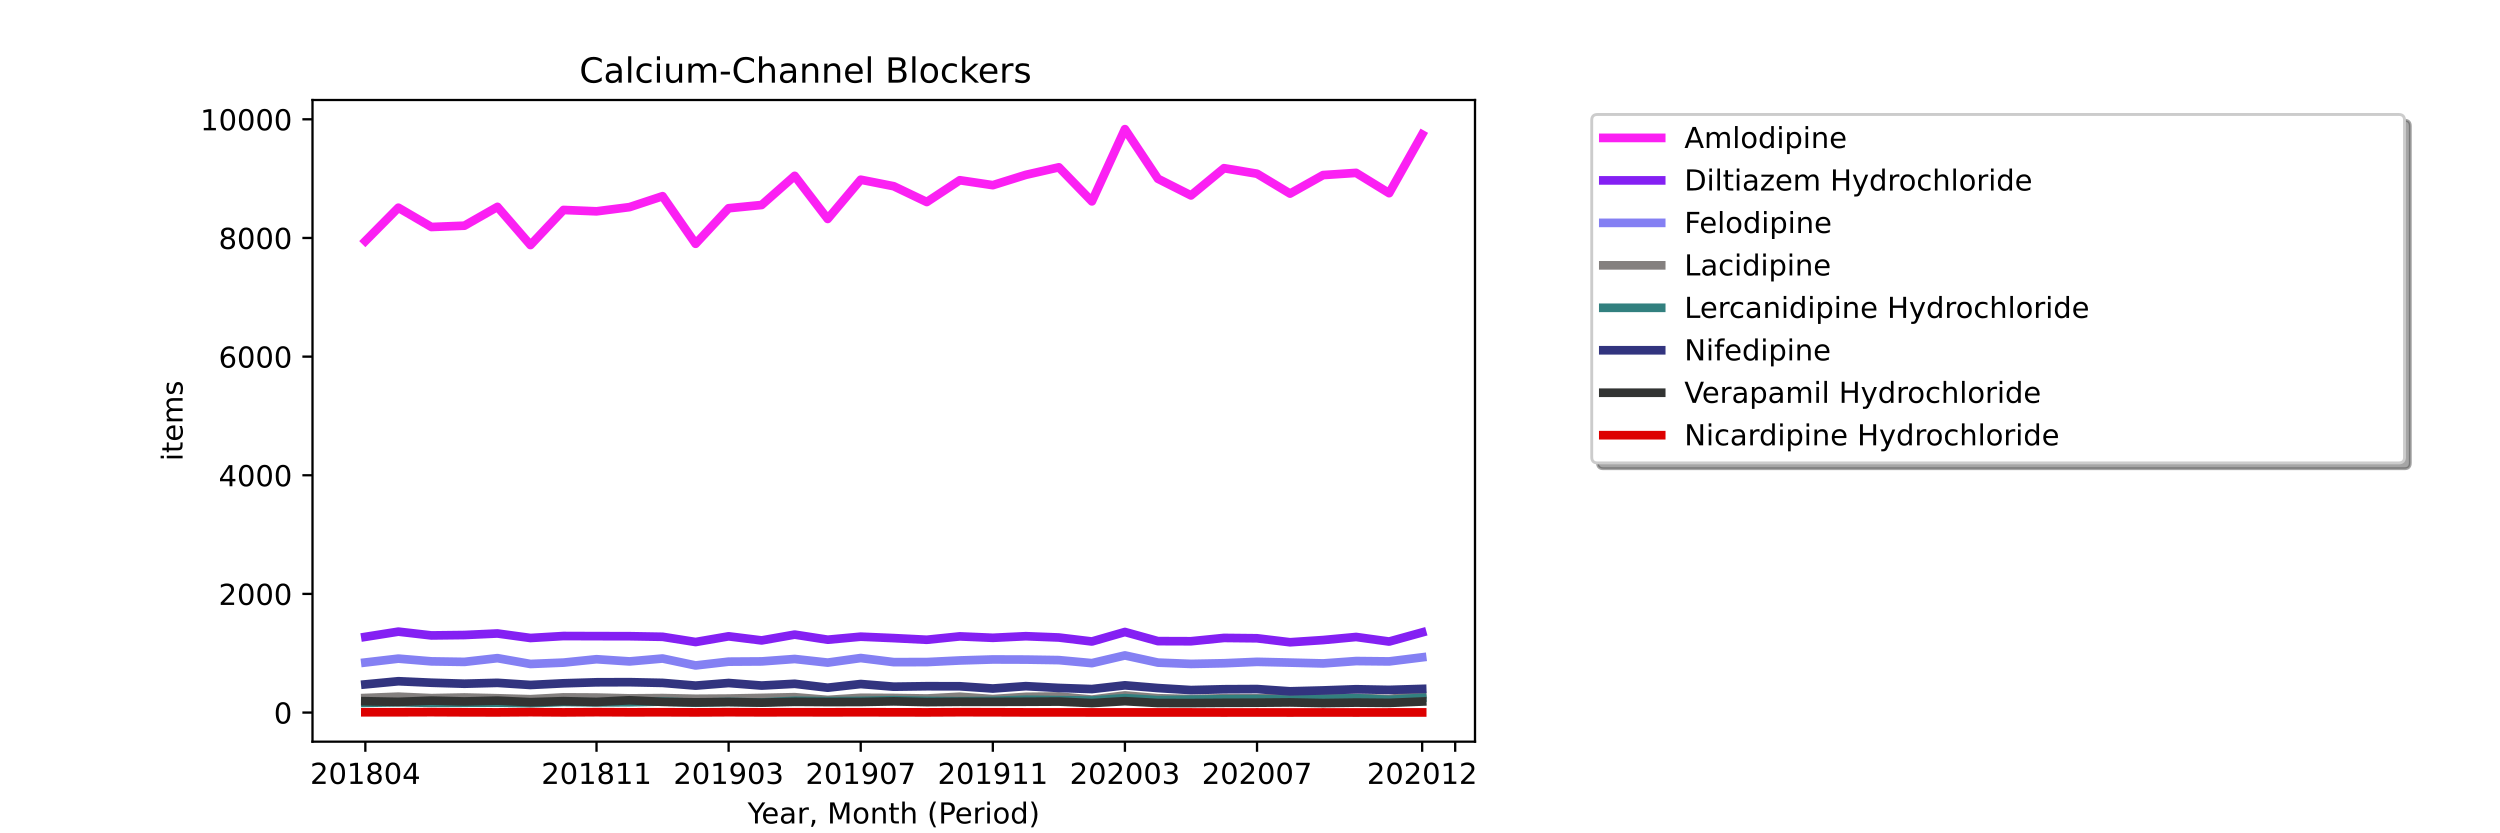 <?xml version="1.0" encoding="utf-8" standalone="no"?>
<!DOCTYPE svg PUBLIC "-//W3C//DTD SVG 1.1//EN"
  "http://www.w3.org/Graphics/SVG/1.1/DTD/svg11.dtd">
<!-- Created with matplotlib (https://matplotlib.org/) -->
<svg height="288pt" version="1.1" viewBox="0 0 864 288" width="864pt" xmlns="http://www.w3.org/2000/svg" xmlns:xlink="http://www.w3.org/1999/xlink">
 <defs>
  <style type="text/css">*{stroke-linecap:butt;stroke-linejoin:round;}</style>
 </defs>
 <g id="figure_1">
  <g id="patch_1">
   <path d="M 0 288 
L 864 288 
L 864 0 
L 0 0 
z
" style="fill:#ffffff;"/>
  </g>
  <g id="axes_1">
   <g id="patch_2">
    <path d="M 108 256.32 
L 509.76 256.32 
L 509.76 34.56 
L 108 34.56 
z
" style="fill:#ffffff;"/>
   </g>
   <g id="matplotlib.axis_1">
    <g id="xtick_1">
     <g id="line2d_1">
      <defs>
       <path d="M 0 0 
L 0 3.5 
" id="m0eff9750ae" style="stroke:#000000;stroke-width:0.8;"/>
      </defs>
      <g>
       <use style="stroke:#000000;stroke-width:0.8;" x="126.262" xlink:href="#m0eff9750ae" y="256.32"/>
      </g>
     </g>
     <g id="text_1">
      <!-- 201804 -->
      <g transform="translate(107.174 270.918)scale(0.1 -0.1)">
       <defs>
        <path d="M 19.188 8.297 
L 53.609 8.297 
L 53.609 0 
L 7.328 0 
L 7.328 8.297 
Q 12.938 14.109 22.625 23.891 
Q 32.328 33.688 34.812 36.531 
Q 39.547 41.844 41.422 45.531 
Q 43.312 49.219 43.312 52.781 
Q 43.312 58.594 39.234 62.25 
Q 35.156 65.922 28.609 65.922 
Q 23.969 65.922 18.812 64.312 
Q 13.672 62.703 7.812 59.422 
L 7.812 69.391 
Q 13.766 71.781 18.938 73 
Q 24.125 74.219 28.422 74.219 
Q 39.75 74.219 46.484 68.547 
Q 53.219 62.891 53.219 53.422 
Q 53.219 48.922 51.531 44.891 
Q 49.859 40.875 45.406 35.406 
Q 44.188 33.984 37.641 27.219 
Q 31.109 20.453 19.188 8.297 
z
" id="DejaVuSans-50"/>
        <path d="M 31.781 66.406 
Q 24.172 66.406 20.328 58.906 
Q 16.5 51.422 16.5 36.375 
Q 16.5 21.391 20.328 13.891 
Q 24.172 6.391 31.781 6.391 
Q 39.453 6.391 43.281 13.891 
Q 47.125 21.391 47.125 36.375 
Q 47.125 51.422 43.281 58.906 
Q 39.453 66.406 31.781 66.406 
z
M 31.781 74.219 
Q 44.047 74.219 50.516 64.516 
Q 56.984 54.828 56.984 36.375 
Q 56.984 17.969 50.516 8.266 
Q 44.047 -1.422 31.781 -1.422 
Q 19.531 -1.422 13.062 8.266 
Q 6.594 17.969 6.594 36.375 
Q 6.594 54.828 13.062 64.516 
Q 19.531 74.219 31.781 74.219 
z
" id="DejaVuSans-48"/>
        <path d="M 12.406 8.297 
L 28.516 8.297 
L 28.516 63.922 
L 10.984 60.406 
L 10.984 69.391 
L 28.422 72.906 
L 38.281 72.906 
L 38.281 8.297 
L 54.391 8.297 
L 54.391 0 
L 12.406 0 
z
" id="DejaVuSans-49"/>
        <path d="M 31.781 34.625 
Q 24.75 34.625 20.719 30.859 
Q 16.703 27.094 16.703 20.516 
Q 16.703 13.922 20.719 10.156 
Q 24.75 6.391 31.781 6.391 
Q 38.812 6.391 42.859 10.172 
Q 46.922 13.969 46.922 20.516 
Q 46.922 27.094 42.891 30.859 
Q 38.875 34.625 31.781 34.625 
z
M 21.922 38.812 
Q 15.578 40.375 12.031 44.719 
Q 8.5 49.078 8.5 55.328 
Q 8.5 64.062 14.719 69.141 
Q 20.953 74.219 31.781 74.219 
Q 42.672 74.219 48.875 69.141 
Q 55.078 64.062 55.078 55.328 
Q 55.078 49.078 51.531 44.719 
Q 48 40.375 41.703 38.812 
Q 48.828 37.156 52.797 32.312 
Q 56.781 27.484 56.781 20.516 
Q 56.781 9.906 50.312 4.234 
Q 43.844 -1.422 31.781 -1.422 
Q 19.734 -1.422 13.25 4.234 
Q 6.781 9.906 6.781 20.516 
Q 6.781 27.484 10.781 32.312 
Q 14.797 37.156 21.922 38.812 
z
M 18.312 54.391 
Q 18.312 48.734 21.844 45.562 
Q 25.391 42.391 31.781 42.391 
Q 38.141 42.391 41.719 45.562 
Q 45.312 48.734 45.312 54.391 
Q 45.312 60.062 41.719 63.234 
Q 38.141 66.406 31.781 66.406 
Q 25.391 66.406 21.844 63.234 
Q 18.312 60.062 18.312 54.391 
z
" id="DejaVuSans-56"/>
        <path d="M 37.797 64.312 
L 12.891 25.391 
L 37.797 25.391 
z
M 35.203 72.906 
L 47.609 72.906 
L 47.609 25.391 
L 58.016 25.391 
L 58.016 17.188 
L 47.609 17.188 
L 47.609 0 
L 37.797 0 
L 37.797 17.188 
L 4.891 17.188 
L 4.891 26.703 
z
" id="DejaVuSans-52"/>
       </defs>
       <use xlink:href="#DejaVuSans-50"/>
       <use x="63.623" xlink:href="#DejaVuSans-48"/>
       <use x="127.246" xlink:href="#DejaVuSans-49"/>
       <use x="190.869" xlink:href="#DejaVuSans-56"/>
       <use x="254.492" xlink:href="#DejaVuSans-48"/>
       <use x="318.115" xlink:href="#DejaVuSans-52"/>
      </g>
     </g>
    </g>
    <g id="xtick_2">
     <g id="line2d_2">
      <g>
       <use style="stroke:#000000;stroke-width:0.8;" x="206.157" xlink:href="#m0eff9750ae" y="256.32"/>
      </g>
     </g>
     <g id="text_2">
      <!-- 201811 -->
      <g transform="translate(187.07 270.918)scale(0.1 -0.1)">
       <use xlink:href="#DejaVuSans-50"/>
       <use x="63.623" xlink:href="#DejaVuSans-48"/>
       <use x="127.246" xlink:href="#DejaVuSans-49"/>
       <use x="190.869" xlink:href="#DejaVuSans-56"/>
       <use x="254.492" xlink:href="#DejaVuSans-49"/>
       <use x="318.115" xlink:href="#DejaVuSans-49"/>
      </g>
     </g>
    </g>
    <g id="xtick_3">
     <g id="line2d_3">
      <g>
       <use style="stroke:#000000;stroke-width:0.8;" x="251.812" xlink:href="#m0eff9750ae" y="256.32"/>
      </g>
     </g>
     <g id="text_3">
      <!-- 201903 -->
      <g transform="translate(232.724 270.918)scale(0.1 -0.1)">
       <defs>
        <path d="M 10.984 1.516 
L 10.984 10.5 
Q 14.703 8.734 18.5 7.812 
Q 22.312 6.891 25.984 6.891 
Q 35.75 6.891 40.891 13.453 
Q 46.047 20.016 46.781 33.406 
Q 43.953 29.203 39.594 26.953 
Q 35.25 24.703 29.984 24.703 
Q 19.047 24.703 12.672 31.312 
Q 6.297 37.938 6.297 49.422 
Q 6.297 60.641 12.938 67.422 
Q 19.578 74.219 30.609 74.219 
Q 43.266 74.219 49.922 64.516 
Q 56.594 54.828 56.594 36.375 
Q 56.594 19.141 48.406 8.859 
Q 40.234 -1.422 26.422 -1.422 
Q 22.703 -1.422 18.891 -0.688 
Q 15.094 0.047 10.984 1.516 
z
M 30.609 32.422 
Q 37.25 32.422 41.125 36.953 
Q 45.016 41.5 45.016 49.422 
Q 45.016 57.281 41.125 61.844 
Q 37.25 66.406 30.609 66.406 
Q 23.969 66.406 20.094 61.844 
Q 16.219 57.281 16.219 49.422 
Q 16.219 41.5 20.094 36.953 
Q 23.969 32.422 30.609 32.422 
z
" id="DejaVuSans-57"/>
        <path d="M 40.578 39.312 
Q 47.656 37.797 51.625 33 
Q 55.609 28.219 55.609 21.188 
Q 55.609 10.406 48.188 4.484 
Q 40.766 -1.422 27.094 -1.422 
Q 22.516 -1.422 17.656 -0.516 
Q 12.797 0.391 7.625 2.203 
L 7.625 11.719 
Q 11.719 9.328 16.594 8.109 
Q 21.484 6.891 26.812 6.891 
Q 36.078 6.891 40.938 10.547 
Q 45.797 14.203 45.797 21.188 
Q 45.797 27.641 41.281 31.266 
Q 36.766 34.906 28.719 34.906 
L 20.219 34.906 
L 20.219 43.016 
L 29.109 43.016 
Q 36.375 43.016 40.234 45.922 
Q 44.094 48.828 44.094 54.297 
Q 44.094 59.906 40.109 62.906 
Q 36.141 65.922 28.719 65.922 
Q 24.656 65.922 20.016 65.031 
Q 15.375 64.156 9.812 62.312 
L 9.812 71.094 
Q 15.438 72.656 20.344 73.438 
Q 25.25 74.219 29.594 74.219 
Q 40.828 74.219 47.359 69.109 
Q 53.906 64.016 53.906 55.328 
Q 53.906 49.266 50.438 45.094 
Q 46.969 40.922 40.578 39.312 
z
" id="DejaVuSans-51"/>
       </defs>
       <use xlink:href="#DejaVuSans-50"/>
       <use x="63.623" xlink:href="#DejaVuSans-48"/>
       <use x="127.246" xlink:href="#DejaVuSans-49"/>
       <use x="190.869" xlink:href="#DejaVuSans-57"/>
       <use x="254.492" xlink:href="#DejaVuSans-48"/>
       <use x="318.115" xlink:href="#DejaVuSans-51"/>
      </g>
     </g>
    </g>
    <g id="xtick_4">
     <g id="line2d_4">
      <g>
       <use style="stroke:#000000;stroke-width:0.8;" x="297.466" xlink:href="#m0eff9750ae" y="256.32"/>
      </g>
     </g>
     <g id="text_4">
      <!-- 201907 -->
      <g transform="translate(278.379 270.918)scale(0.1 -0.1)">
       <defs>
        <path d="M 8.203 72.906 
L 55.078 72.906 
L 55.078 68.703 
L 28.609 0 
L 18.312 0 
L 43.219 64.594 
L 8.203 64.594 
z
" id="DejaVuSans-55"/>
       </defs>
       <use xlink:href="#DejaVuSans-50"/>
       <use x="63.623" xlink:href="#DejaVuSans-48"/>
       <use x="127.246" xlink:href="#DejaVuSans-49"/>
       <use x="190.869" xlink:href="#DejaVuSans-57"/>
       <use x="254.492" xlink:href="#DejaVuSans-48"/>
       <use x="318.115" xlink:href="#DejaVuSans-55"/>
      </g>
     </g>
    </g>
    <g id="xtick_5">
     <g id="line2d_5">
      <g>
       <use style="stroke:#000000;stroke-width:0.8;" x="343.121" xlink:href="#m0eff9750ae" y="256.32"/>
      </g>
     </g>
     <g id="text_5">
      <!-- 201911 -->
      <g transform="translate(324.033 270.918)scale(0.1 -0.1)">
       <use xlink:href="#DejaVuSans-50"/>
       <use x="63.623" xlink:href="#DejaVuSans-48"/>
       <use x="127.246" xlink:href="#DejaVuSans-49"/>
       <use x="190.869" xlink:href="#DejaVuSans-57"/>
       <use x="254.492" xlink:href="#DejaVuSans-49"/>
       <use x="318.115" xlink:href="#DejaVuSans-49"/>
      </g>
     </g>
    </g>
    <g id="xtick_6">
     <g id="line2d_6">
      <g>
       <use style="stroke:#000000;stroke-width:0.8;" x="388.775" xlink:href="#m0eff9750ae" y="256.32"/>
      </g>
     </g>
     <g id="text_6">
      <!-- 202003 -->
      <g transform="translate(369.688 270.918)scale(0.1 -0.1)">
       <use xlink:href="#DejaVuSans-50"/>
       <use x="63.623" xlink:href="#DejaVuSans-48"/>
       <use x="127.246" xlink:href="#DejaVuSans-50"/>
       <use x="190.869" xlink:href="#DejaVuSans-48"/>
       <use x="254.492" xlink:href="#DejaVuSans-48"/>
       <use x="318.115" xlink:href="#DejaVuSans-51"/>
      </g>
     </g>
    </g>
    <g id="xtick_7">
     <g id="line2d_7">
      <g>
       <use style="stroke:#000000;stroke-width:0.8;" x="434.43" xlink:href="#m0eff9750ae" y="256.32"/>
      </g>
     </g>
     <g id="text_7">
      <!-- 202007 -->
      <g transform="translate(415.342 270.918)scale(0.1 -0.1)">
       <use xlink:href="#DejaVuSans-50"/>
       <use x="63.623" xlink:href="#DejaVuSans-48"/>
       <use x="127.246" xlink:href="#DejaVuSans-50"/>
       <use x="190.869" xlink:href="#DejaVuSans-48"/>
       <use x="254.492" xlink:href="#DejaVuSans-48"/>
       <use x="318.115" xlink:href="#DejaVuSans-55"/>
      </g>
     </g>
    </g>
    <g id="xtick_8">
     <g id="line2d_8">
      <g>
       <use style="stroke:#000000;stroke-width:0.8;" x="491.498" xlink:href="#m0eff9750ae" y="256.32"/>
      </g>
     </g>
     <g id="text_8">
      <!-- 202012 -->
      <g transform="translate(472.411 270.918)scale(0.1 -0.1)">
       <use xlink:href="#DejaVuSans-50"/>
       <use x="63.623" xlink:href="#DejaVuSans-48"/>
       <use x="127.246" xlink:href="#DejaVuSans-50"/>
       <use x="190.869" xlink:href="#DejaVuSans-48"/>
       <use x="254.492" xlink:href="#DejaVuSans-49"/>
       <use x="318.115" xlink:href="#DejaVuSans-50"/>
      </g>
     </g>
    </g>
    <g id="xtick_9">
     <g id="line2d_9">
      <g>
       <use style="stroke:#000000;stroke-width:0.8;" x="502.912" xlink:href="#m0eff9750ae" y="256.32"/>
      </g>
     </g>
    </g>
    <g id="text_9">
     <!-- Year, Month (Period) -->
     <g transform="translate(258.364 284.597)scale(0.1 -0.1)">
      <defs>
       <path d="M -0.203 72.906 
L 10.406 72.906 
L 30.609 42.922 
L 50.688 72.906 
L 61.281 72.906 
L 35.5 34.719 
L 35.5 0 
L 25.594 0 
L 25.594 34.719 
z
" id="DejaVuSans-89"/>
       <path d="M 56.203 29.594 
L 56.203 25.203 
L 14.891 25.203 
Q 15.484 15.922 20.484 11.062 
Q 25.484 6.203 34.422 6.203 
Q 39.594 6.203 44.453 7.469 
Q 49.312 8.734 54.109 11.281 
L 54.109 2.781 
Q 49.266 0.734 44.188 -0.344 
Q 39.109 -1.422 33.891 -1.422 
Q 20.797 -1.422 13.156 6.188 
Q 5.516 13.812 5.516 26.812 
Q 5.516 40.234 12.766 48.109 
Q 20.016 56 32.328 56 
Q 43.359 56 49.781 48.891 
Q 56.203 41.797 56.203 29.594 
z
M 47.219 32.234 
Q 47.125 39.594 43.094 43.984 
Q 39.062 48.391 32.422 48.391 
Q 24.906 48.391 20.391 44.141 
Q 15.875 39.891 15.188 32.172 
z
" id="DejaVuSans-101"/>
       <path d="M 34.281 27.484 
Q 23.391 27.484 19.188 25 
Q 14.984 22.516 14.984 16.5 
Q 14.984 11.719 18.141 8.906 
Q 21.297 6.109 26.703 6.109 
Q 34.188 6.109 38.703 11.406 
Q 43.219 16.703 43.219 25.484 
L 43.219 27.484 
z
M 52.203 31.203 
L 52.203 0 
L 43.219 0 
L 43.219 8.297 
Q 40.141 3.328 35.547 0.953 
Q 30.953 -1.422 24.312 -1.422 
Q 15.922 -1.422 10.953 3.297 
Q 6 8.016 6 15.922 
Q 6 25.141 12.172 29.828 
Q 18.359 34.516 30.609 34.516 
L 43.219 34.516 
L 43.219 35.406 
Q 43.219 41.609 39.141 45 
Q 35.062 48.391 27.688 48.391 
Q 23 48.391 18.547 47.266 
Q 14.109 46.141 10.016 43.891 
L 10.016 52.203 
Q 14.938 54.109 19.578 55.047 
Q 24.219 56 28.609 56 
Q 40.484 56 46.344 49.844 
Q 52.203 43.703 52.203 31.203 
z
" id="DejaVuSans-97"/>
       <path d="M 41.109 46.297 
Q 39.594 47.172 37.812 47.578 
Q 36.031 48 33.891 48 
Q 26.266 48 22.188 43.047 
Q 18.109 38.094 18.109 28.812 
L 18.109 0 
L 9.078 0 
L 9.078 54.688 
L 18.109 54.688 
L 18.109 46.188 
Q 20.953 51.172 25.484 53.578 
Q 30.031 56 36.531 56 
Q 37.453 56 38.578 55.875 
Q 39.703 55.766 41.062 55.516 
z
" id="DejaVuSans-114"/>
       <path d="M 11.719 12.406 
L 22.016 12.406 
L 22.016 4 
L 14.016 -11.625 
L 7.719 -11.625 
L 11.719 4 
z
" id="DejaVuSans-44"/>
       <path id="DejaVuSans-32"/>
       <path d="M 9.812 72.906 
L 24.516 72.906 
L 43.109 23.297 
L 61.812 72.906 
L 76.516 72.906 
L 76.516 0 
L 66.891 0 
L 66.891 64.016 
L 48.094 14.016 
L 38.188 14.016 
L 19.391 64.016 
L 19.391 0 
L 9.812 0 
z
" id="DejaVuSans-77"/>
       <path d="M 30.609 48.391 
Q 23.391 48.391 19.188 42.75 
Q 14.984 37.109 14.984 27.297 
Q 14.984 17.484 19.156 11.844 
Q 23.344 6.203 30.609 6.203 
Q 37.797 6.203 41.984 11.859 
Q 46.188 17.531 46.188 27.297 
Q 46.188 37.016 41.984 42.703 
Q 37.797 48.391 30.609 48.391 
z
M 30.609 56 
Q 42.328 56 49.016 48.375 
Q 55.719 40.766 55.719 27.297 
Q 55.719 13.875 49.016 6.219 
Q 42.328 -1.422 30.609 -1.422 
Q 18.844 -1.422 12.172 6.219 
Q 5.516 13.875 5.516 27.297 
Q 5.516 40.766 12.172 48.375 
Q 18.844 56 30.609 56 
z
" id="DejaVuSans-111"/>
       <path d="M 54.891 33.016 
L 54.891 0 
L 45.906 0 
L 45.906 32.719 
Q 45.906 40.484 42.875 44.328 
Q 39.844 48.188 33.797 48.188 
Q 26.516 48.188 22.312 43.547 
Q 18.109 38.922 18.109 30.906 
L 18.109 0 
L 9.078 0 
L 9.078 54.688 
L 18.109 54.688 
L 18.109 46.188 
Q 21.344 51.125 25.703 53.562 
Q 30.078 56 35.797 56 
Q 45.219 56 50.047 50.172 
Q 54.891 44.344 54.891 33.016 
z
" id="DejaVuSans-110"/>
       <path d="M 18.312 70.219 
L 18.312 54.688 
L 36.812 54.688 
L 36.812 47.703 
L 18.312 47.703 
L 18.312 18.016 
Q 18.312 11.328 20.141 9.422 
Q 21.969 7.516 27.594 7.516 
L 36.812 7.516 
L 36.812 0 
L 27.594 0 
Q 17.188 0 13.234 3.875 
Q 9.281 7.766 9.281 18.016 
L 9.281 47.703 
L 2.688 47.703 
L 2.688 54.688 
L 9.281 54.688 
L 9.281 70.219 
z
" id="DejaVuSans-116"/>
       <path d="M 54.891 33.016 
L 54.891 0 
L 45.906 0 
L 45.906 32.719 
Q 45.906 40.484 42.875 44.328 
Q 39.844 48.188 33.797 48.188 
Q 26.516 48.188 22.312 43.547 
Q 18.109 38.922 18.109 30.906 
L 18.109 0 
L 9.078 0 
L 9.078 75.984 
L 18.109 75.984 
L 18.109 46.188 
Q 21.344 51.125 25.703 53.562 
Q 30.078 56 35.797 56 
Q 45.219 56 50.047 50.172 
Q 54.891 44.344 54.891 33.016 
z
" id="DejaVuSans-104"/>
       <path d="M 31 75.875 
Q 24.469 64.656 21.281 53.656 
Q 18.109 42.672 18.109 31.391 
Q 18.109 20.125 21.312 9.062 
Q 24.516 -2 31 -13.188 
L 23.188 -13.188 
Q 15.875 -1.703 12.234 9.375 
Q 8.594 20.453 8.594 31.391 
Q 8.594 42.281 12.203 53.312 
Q 15.828 64.359 23.188 75.875 
z
" id="DejaVuSans-40"/>
       <path d="M 19.672 64.797 
L 19.672 37.406 
L 32.078 37.406 
Q 38.969 37.406 42.719 40.969 
Q 46.484 44.531 46.484 51.125 
Q 46.484 57.672 42.719 61.234 
Q 38.969 64.797 32.078 64.797 
z
M 9.812 72.906 
L 32.078 72.906 
Q 44.344 72.906 50.609 67.359 
Q 56.891 61.812 56.891 51.125 
Q 56.891 40.328 50.609 34.812 
Q 44.344 29.297 32.078 29.297 
L 19.672 29.297 
L 19.672 0 
L 9.812 0 
z
" id="DejaVuSans-80"/>
       <path d="M 9.422 54.688 
L 18.406 54.688 
L 18.406 0 
L 9.422 0 
z
M 9.422 75.984 
L 18.406 75.984 
L 18.406 64.594 
L 9.422 64.594 
z
" id="DejaVuSans-105"/>
       <path d="M 45.406 46.391 
L 45.406 75.984 
L 54.391 75.984 
L 54.391 0 
L 45.406 0 
L 45.406 8.203 
Q 42.578 3.328 38.25 0.953 
Q 33.938 -1.422 27.875 -1.422 
Q 17.969 -1.422 11.734 6.484 
Q 5.516 14.406 5.516 27.297 
Q 5.516 40.188 11.734 48.094 
Q 17.969 56 27.875 56 
Q 33.938 56 38.25 53.625 
Q 42.578 51.266 45.406 46.391 
z
M 14.797 27.297 
Q 14.797 17.391 18.875 11.75 
Q 22.953 6.109 30.078 6.109 
Q 37.203 6.109 41.297 11.75 
Q 45.406 17.391 45.406 27.297 
Q 45.406 37.203 41.297 42.844 
Q 37.203 48.484 30.078 48.484 
Q 22.953 48.484 18.875 42.844 
Q 14.797 37.203 14.797 27.297 
z
" id="DejaVuSans-100"/>
       <path d="M 8.016 75.875 
L 15.828 75.875 
Q 23.141 64.359 26.781 53.312 
Q 30.422 42.281 30.422 31.391 
Q 30.422 20.453 26.781 9.375 
Q 23.141 -1.703 15.828 -13.188 
L 8.016 -13.188 
Q 14.5 -2 17.703 9.062 
Q 20.906 20.125 20.906 31.391 
Q 20.906 42.672 17.703 53.656 
Q 14.5 64.656 8.016 75.875 
z
" id="DejaVuSans-41"/>
      </defs>
      <use xlink:href="#DejaVuSans-89"/>
      <use x="47.834" xlink:href="#DejaVuSans-101"/>
      <use x="109.357" xlink:href="#DejaVuSans-97"/>
      <use x="170.637" xlink:href="#DejaVuSans-114"/>
      <use x="211.75" xlink:href="#DejaVuSans-44"/>
      <use x="243.537" xlink:href="#DejaVuSans-32"/>
      <use x="275.324" xlink:href="#DejaVuSans-77"/>
      <use x="361.604" xlink:href="#DejaVuSans-111"/>
      <use x="422.785" xlink:href="#DejaVuSans-110"/>
      <use x="486.164" xlink:href="#DejaVuSans-116"/>
      <use x="525.373" xlink:href="#DejaVuSans-104"/>
      <use x="588.752" xlink:href="#DejaVuSans-32"/>
      <use x="620.539" xlink:href="#DejaVuSans-40"/>
      <use x="659.553" xlink:href="#DejaVuSans-80"/>
      <use x="716.23" xlink:href="#DejaVuSans-101"/>
      <use x="777.754" xlink:href="#DejaVuSans-114"/>
      <use x="818.867" xlink:href="#DejaVuSans-105"/>
      <use x="846.65" xlink:href="#DejaVuSans-111"/>
      <use x="907.832" xlink:href="#DejaVuSans-100"/>
      <use x="971.309" xlink:href="#DejaVuSans-41"/>
     </g>
    </g>
   </g>
   <g id="matplotlib.axis_2">
    <g id="ytick_1">
     <g id="line2d_10">
      <defs>
       <path d="M 0 0 
L -3.5 0 
" id="m419c370ca8" style="stroke:#000000;stroke-width:0.8;"/>
      </defs>
      <g>
       <use style="stroke:#000000;stroke-width:0.8;" x="108" xlink:href="#m419c370ca8" y="246.261"/>
      </g>
     </g>
     <g id="text_10">
      <!-- 0 -->
      <g transform="translate(94.638 250.06)scale(0.1 -0.1)">
       <use xlink:href="#DejaVuSans-48"/>
      </g>
     </g>
    </g>
    <g id="ytick_2">
     <g id="line2d_11">
      <g>
       <use style="stroke:#000000;stroke-width:0.8;" x="108" xlink:href="#m419c370ca8" y="205.256"/>
      </g>
     </g>
     <g id="text_11">
      <!-- 2000 -->
      <g transform="translate(75.55 209.055)scale(0.1 -0.1)">
       <use xlink:href="#DejaVuSans-50"/>
       <use x="63.623" xlink:href="#DejaVuSans-48"/>
       <use x="127.246" xlink:href="#DejaVuSans-48"/>
       <use x="190.869" xlink:href="#DejaVuSans-48"/>
      </g>
     </g>
    </g>
    <g id="ytick_3">
     <g id="line2d_12">
      <g>
       <use style="stroke:#000000;stroke-width:0.8;" x="108" xlink:href="#m419c370ca8" y="164.251"/>
      </g>
     </g>
     <g id="text_12">
      <!-- 4000 -->
      <g transform="translate(75.55 168.05)scale(0.1 -0.1)">
       <use xlink:href="#DejaVuSans-52"/>
       <use x="63.623" xlink:href="#DejaVuSans-48"/>
       <use x="127.246" xlink:href="#DejaVuSans-48"/>
       <use x="190.869" xlink:href="#DejaVuSans-48"/>
      </g>
     </g>
    </g>
    <g id="ytick_4">
     <g id="line2d_13">
      <g>
       <use style="stroke:#000000;stroke-width:0.8;" x="108" xlink:href="#m419c370ca8" y="123.246"/>
      </g>
     </g>
     <g id="text_13">
      <!-- 6000 -->
      <g transform="translate(75.55 127.045)scale(0.1 -0.1)">
       <defs>
        <path d="M 33.016 40.375 
Q 26.375 40.375 22.484 35.828 
Q 18.609 31.297 18.609 23.391 
Q 18.609 15.531 22.484 10.953 
Q 26.375 6.391 33.016 6.391 
Q 39.656 6.391 43.531 10.953 
Q 47.406 15.531 47.406 23.391 
Q 47.406 31.297 43.531 35.828 
Q 39.656 40.375 33.016 40.375 
z
M 52.594 71.297 
L 52.594 62.312 
Q 48.875 64.062 45.094 64.984 
Q 41.312 65.922 37.594 65.922 
Q 27.828 65.922 22.672 59.328 
Q 17.531 52.734 16.797 39.406 
Q 19.672 43.656 24.016 45.922 
Q 28.375 48.188 33.594 48.188 
Q 44.578 48.188 50.953 41.516 
Q 57.328 34.859 57.328 23.391 
Q 57.328 12.156 50.688 5.359 
Q 44.047 -1.422 33.016 -1.422 
Q 20.359 -1.422 13.672 8.266 
Q 6.984 17.969 6.984 36.375 
Q 6.984 53.656 15.188 63.938 
Q 23.391 74.219 37.203 74.219 
Q 40.922 74.219 44.703 73.484 
Q 48.484 72.75 52.594 71.297 
z
" id="DejaVuSans-54"/>
       </defs>
       <use xlink:href="#DejaVuSans-54"/>
       <use x="63.623" xlink:href="#DejaVuSans-48"/>
       <use x="127.246" xlink:href="#DejaVuSans-48"/>
       <use x="190.869" xlink:href="#DejaVuSans-48"/>
      </g>
     </g>
    </g>
    <g id="ytick_5">
     <g id="line2d_14">
      <g>
       <use style="stroke:#000000;stroke-width:0.8;" x="108" xlink:href="#m419c370ca8" y="82.241"/>
      </g>
     </g>
     <g id="text_14">
      <!-- 8000 -->
      <g transform="translate(75.55 86.041)scale(0.1 -0.1)">
       <use xlink:href="#DejaVuSans-56"/>
       <use x="63.623" xlink:href="#DejaVuSans-48"/>
       <use x="127.246" xlink:href="#DejaVuSans-48"/>
       <use x="190.869" xlink:href="#DejaVuSans-48"/>
      </g>
     </g>
    </g>
    <g id="ytick_6">
     <g id="line2d_15">
      <g>
       <use style="stroke:#000000;stroke-width:0.8;" x="108" xlink:href="#m419c370ca8" y="41.237"/>
      </g>
     </g>
     <g id="text_15">
      <!-- 10000 -->
      <g transform="translate(69.188 45.036)scale(0.1 -0.1)">
       <use xlink:href="#DejaVuSans-49"/>
       <use x="63.623" xlink:href="#DejaVuSans-48"/>
       <use x="127.246" xlink:href="#DejaVuSans-48"/>
       <use x="190.869" xlink:href="#DejaVuSans-48"/>
       <use x="254.492" xlink:href="#DejaVuSans-48"/>
      </g>
     </g>
    </g>
    <g id="text_16">
     <!-- items -->
     <g transform="translate(63.108 159.341)rotate(-90)scale(0.1 -0.1)">
      <defs>
       <path d="M 52 44.188 
Q 55.375 50.25 60.062 53.125 
Q 64.75 56 71.094 56 
Q 79.641 56 84.281 50.016 
Q 88.922 44.047 88.922 33.016 
L 88.922 0 
L 79.891 0 
L 79.891 32.719 
Q 79.891 40.578 77.094 44.375 
Q 74.312 48.188 68.609 48.188 
Q 61.625 48.188 57.562 43.547 
Q 53.516 38.922 53.516 30.906 
L 53.516 0 
L 44.484 0 
L 44.484 32.719 
Q 44.484 40.625 41.703 44.406 
Q 38.922 48.188 33.109 48.188 
Q 26.219 48.188 22.156 43.531 
Q 18.109 38.875 18.109 30.906 
L 18.109 0 
L 9.078 0 
L 9.078 54.688 
L 18.109 54.688 
L 18.109 46.188 
Q 21.188 51.219 25.484 53.609 
Q 29.781 56 35.688 56 
Q 41.656 56 45.828 52.969 
Q 50 49.953 52 44.188 
z
" id="DejaVuSans-109"/>
       <path d="M 44.281 53.078 
L 44.281 44.578 
Q 40.484 46.531 36.375 47.5 
Q 32.281 48.484 27.875 48.484 
Q 21.188 48.484 17.844 46.438 
Q 14.5 44.391 14.5 40.281 
Q 14.5 37.156 16.891 35.375 
Q 19.281 33.594 26.516 31.984 
L 29.594 31.297 
Q 39.156 29.25 43.188 25.516 
Q 47.219 21.781 47.219 15.094 
Q 47.219 7.469 41.188 3.016 
Q 35.156 -1.422 24.609 -1.422 
Q 20.219 -1.422 15.453 -0.562 
Q 10.688 0.297 5.422 2 
L 5.422 11.281 
Q 10.406 8.688 15.234 7.391 
Q 20.062 6.109 24.812 6.109 
Q 31.156 6.109 34.562 8.281 
Q 37.984 10.453 37.984 14.406 
Q 37.984 18.062 35.516 20.016 
Q 33.062 21.969 24.703 23.781 
L 21.578 24.516 
Q 13.234 26.266 9.516 29.906 
Q 5.812 33.547 5.812 39.891 
Q 5.812 47.609 11.281 51.797 
Q 16.75 56 26.812 56 
Q 31.781 56 36.172 55.266 
Q 40.578 54.547 44.281 53.078 
z
" id="DejaVuSans-115"/>
      </defs>
      <use xlink:href="#DejaVuSans-105"/>
      <use x="27.783" xlink:href="#DejaVuSans-116"/>
      <use x="66.992" xlink:href="#DejaVuSans-101"/>
      <use x="128.516" xlink:href="#DejaVuSans-109"/>
      <use x="225.928" xlink:href="#DejaVuSans-115"/>
     </g>
    </g>
   </g>
   <g id="line2d_16">
    <path clip-path="url(#p4512b458d6)" d="M 126.262 83.308 
L 137.675 71.785 
L 149.089 78.448 
L 160.503 77.997 
L 171.916 71.498 
L 183.33 84.681 
L 194.744 72.564 
L 206.157 73.036 
L 217.571 71.58 
L 228.985 67.808 
L 240.398 84.251 
L 251.812 71.97 
L 263.225 70.842 
L 274.639 60.775 
L 286.053 75.66 
L 297.466 62.108 
L 308.88 64.363 
L 320.294 69.817 
L 331.707 62.293 
L 343.121 63.994 
L 354.535 60.427 
L 365.948 57.823 
L 377.362 69.591 
L 388.775 44.64 
L 400.189 61.78 
L 411.603 67.541 
L 423.016 58.131 
L 434.43 60.037 
L 445.844 66.906 
L 457.257 60.509 
L 468.671 59.75 
L 480.085 66.762 
L 491.498 46.485 
" style="fill:none;stroke:#fb20f3;stroke-linecap:square;stroke-width:3;"/>
   </g>
   <g id="line2d_17">
    <path clip-path="url(#p4512b458d6)" d="M 126.262 220.099 
L 137.675 218.295 
L 149.089 219.607 
L 160.503 219.464 
L 171.916 218.931 
L 183.33 220.489 
L 194.744 219.812 
L 206.157 219.853 
L 217.571 219.874 
L 228.985 220.079 
L 240.398 221.883 
L 251.812 219.915 
L 263.225 221.33 
L 274.639 219.32 
L 286.053 221.084 
L 297.466 220.038 
L 308.88 220.53 
L 320.294 221.104 
L 331.707 219.935 
L 343.121 220.427 
L 354.535 219.874 
L 365.948 220.325 
L 377.362 221.699 
L 388.775 218.418 
L 400.189 221.576 
L 411.603 221.617 
L 423.016 220.468 
L 434.43 220.592 
L 445.844 221.965 
L 457.257 221.207 
L 468.671 220.14 
L 480.085 221.719 
L 491.498 218.562 
" style="fill:none;stroke:#8420f3;stroke-linecap:square;stroke-width:3;"/>
   </g>
   <g id="line2d_18">
    <path clip-path="url(#p4512b458d6)" d="M 126.262 228.956 
L 137.675 227.624 
L 149.089 228.567 
L 160.503 228.751 
L 171.916 227.46 
L 183.33 229.469 
L 194.744 228.997 
L 206.157 227.829 
L 217.571 228.587 
L 228.985 227.583 
L 240.398 229.982 
L 251.812 228.669 
L 263.225 228.587 
L 274.639 227.747 
L 286.053 228.997 
L 297.466 227.419 
L 308.88 228.833 
L 320.294 228.813 
L 331.707 228.259 
L 343.121 227.911 
L 354.535 227.952 
L 365.948 228.136 
L 377.362 229.182 
L 388.775 226.517 
L 400.189 228.997 
L 411.603 229.449 
L 423.016 229.223 
L 434.43 228.731 
L 445.844 228.997 
L 457.257 229.285 
L 468.671 228.464 
L 480.085 228.587 
L 491.498 227.173 
" style="fill:none;stroke:#8480f3;stroke-linecap:square;stroke-width:3;"/>
   </g>
   <g id="line2d_19">
    <path clip-path="url(#p4512b458d6)" d="M 126.262 241.217 
L 137.675 240.766 
L 149.089 241.278 
L 160.503 241.053 
L 171.916 241.319 
L 183.33 241.647 
L 194.744 241.012 
L 206.157 241.073 
L 217.571 241.36 
L 228.985 241.258 
L 240.398 241.504 
L 251.812 241.422 
L 263.225 241.196 
L 274.639 240.95 
L 286.053 241.893 
L 297.466 241.155 
L 308.88 241.217 
L 320.294 241.401 
L 331.707 240.786 
L 343.121 241.606 
L 354.535 240.827 
L 365.948 240.704 
L 377.362 241.791 
L 388.775 240.335 
L 400.189 241.319 
L 411.603 241.586 
L 423.016 241.319 
L 434.43 241.319 
L 445.844 241.319 
L 457.257 241.217 
L 468.671 241.155 
L 480.085 241.586 
L 491.498 240.11 
" style="fill:none;stroke:#84807f;stroke-linecap:square;stroke-width:3;"/>
   </g>
   <g id="line2d_20">
    <path clip-path="url(#p4512b458d6)" d="M 126.262 242.898 
L 137.675 242.714 
L 149.089 242.898 
L 160.503 242.878 
L 171.916 242.837 
L 183.33 243.021 
L 194.744 242.611 
L 206.157 242.755 
L 217.571 242.693 
L 228.985 242.468 
L 240.398 242.857 
L 251.812 242.591 
L 263.225 242.775 
L 274.639 242.201 
L 286.053 242.324 
L 297.466 242.242 
L 308.88 241.996 
L 320.294 242.242 
L 331.707 242.345 
L 343.121 242.201 
L 354.535 241.832 
L 365.948 241.976 
L 377.362 242.119 
L 388.775 241.278 
L 400.189 241.976 
L 411.603 241.811 
L 423.016 241.647 
L 434.43 241.606 
L 445.844 241.811 
L 457.257 241.545 
L 468.671 241.299 
L 480.085 241.873 
L 491.498 241.155 
" style="fill:none;stroke:#32807f;stroke-linecap:square;stroke-width:3;"/>
   </g>
   <g id="line2d_21">
    <path clip-path="url(#p4512b458d6)" d="M 126.262 236.522 
L 137.675 235.435 
L 149.089 235.948 
L 160.503 236.296 
L 171.916 235.989 
L 183.33 236.727 
L 194.744 236.153 
L 206.157 235.804 
L 217.571 235.763 
L 228.985 236.009 
L 240.398 236.952 
L 251.812 236.05 
L 263.225 236.932 
L 274.639 236.317 
L 286.053 237.67 
L 297.466 236.399 
L 308.88 237.321 
L 320.294 237.157 
L 331.707 237.178 
L 343.121 237.957 
L 354.535 237.137 
L 365.948 237.752 
L 377.362 238.142 
L 388.775 236.85 
L 400.189 237.793 
L 411.603 238.49 
L 423.016 238.203 
L 434.43 238.142 
L 445.844 238.921 
L 457.257 238.613 
L 468.671 238.203 
L 480.085 238.429 
L 491.498 238.08 
" style="fill:none;stroke:#32347f;stroke-linecap:square;stroke-width:3;"/>
   </g>
   <g id="line2d_22">
    <path clip-path="url(#p4512b458d6)" d="M 126.262 242.345 
L 137.675 242.57 
L 149.089 242.14 
L 160.503 242.427 
L 171.916 242.14 
L 183.33 242.673 
L 194.744 242.324 
L 206.157 242.591 
L 217.571 242.017 
L 228.985 242.57 
L 240.398 242.734 
L 251.812 242.611 
L 263.225 242.816 
L 274.639 242.55 
L 286.053 242.632 
L 297.466 242.611 
L 308.88 242.386 
L 320.294 242.652 
L 331.707 242.55 
L 343.121 242.57 
L 354.535 242.529 
L 365.948 242.468 
L 377.362 242.98 
L 388.775 242.324 
L 400.189 242.96 
L 411.603 242.98 
L 423.016 242.898 
L 434.43 242.857 
L 445.844 242.755 
L 457.257 242.98 
L 468.671 242.816 
L 480.085 242.919 
L 491.498 242.447 
" style="fill:none;stroke:#323433;stroke-linecap:square;stroke-width:3;"/>
   </g>
   <g id="line2d_23">
    <path clip-path="url(#p4512b458d6)" d="M 126.262 246.158 
L 137.675 246.158 
L 149.089 246.117 
L 160.503 246.178 
L 171.916 246.199 
L 183.33 246.117 
L 194.744 246.199 
L 206.157 246.117 
L 217.571 246.178 
L 228.985 246.158 
L 240.398 246.199 
L 251.812 246.137 
L 263.225 246.178 
L 274.639 246.158 
L 286.053 246.178 
L 297.466 246.158 
L 308.88 246.178 
L 320.294 246.199 
L 331.707 246.137 
L 343.121 246.158 
L 354.535 246.199 
L 365.948 246.199 
L 377.362 246.219 
L 388.775 246.219 
L 400.189 246.219 
L 411.603 246.219 
L 423.016 246.24 
L 434.43 246.219 
L 445.844 246.24 
L 457.257 246.219 
L 468.671 246.24 
L 480.085 246.219 
L 491.498 246.219 
" style="fill:none;stroke:#dd0000;stroke-linecap:square;stroke-width:3;"/>
   </g>
   <g id="patch_3">
    <path d="M 108 256.32 
L 108 34.56 
" style="fill:none;stroke:#000000;stroke-linecap:square;stroke-linejoin:miter;stroke-width:0.8;"/>
   </g>
   <g id="patch_4">
    <path d="M 509.76 256.32 
L 509.76 34.56 
" style="fill:none;stroke:#000000;stroke-linecap:square;stroke-linejoin:miter;stroke-width:0.8;"/>
   </g>
   <g id="patch_5">
    <path d="M 108 256.32 
L 509.76 256.32 
" style="fill:none;stroke:#000000;stroke-linecap:square;stroke-linejoin:miter;stroke-width:0.8;"/>
   </g>
   <g id="patch_6">
    <path d="M 108 34.56 
L 509.76 34.56 
" style="fill:none;stroke:#000000;stroke-linecap:square;stroke-linejoin:miter;stroke-width:0.8;"/>
   </g>
   <g id="text_17">
    <!-- Calcium-Channel Blockers                 -->
    <g transform="translate(200.225 28.56)scale(0.12 -0.12)">
     <defs>
      <path d="M 64.406 67.281 
L 64.406 56.891 
Q 59.422 61.531 53.781 63.812 
Q 48.141 66.109 41.797 66.109 
Q 29.297 66.109 22.656 58.469 
Q 16.016 50.828 16.016 36.375 
Q 16.016 21.969 22.656 14.328 
Q 29.297 6.688 41.797 6.688 
Q 48.141 6.688 53.781 8.984 
Q 59.422 11.281 64.406 15.922 
L 64.406 5.609 
Q 59.234 2.094 53.438 0.328 
Q 47.656 -1.422 41.219 -1.422 
Q 24.656 -1.422 15.125 8.703 
Q 5.609 18.844 5.609 36.375 
Q 5.609 53.953 15.125 64.078 
Q 24.656 74.219 41.219 74.219 
Q 47.75 74.219 53.531 72.484 
Q 59.328 70.75 64.406 67.281 
z
" id="DejaVuSans-67"/>
      <path d="M 9.422 75.984 
L 18.406 75.984 
L 18.406 0 
L 9.422 0 
z
" id="DejaVuSans-108"/>
      <path d="M 48.781 52.594 
L 48.781 44.188 
Q 44.969 46.297 41.141 47.344 
Q 37.312 48.391 33.406 48.391 
Q 24.656 48.391 19.812 42.844 
Q 14.984 37.312 14.984 27.297 
Q 14.984 17.281 19.812 11.734 
Q 24.656 6.203 33.406 6.203 
Q 37.312 6.203 41.141 7.25 
Q 44.969 8.297 48.781 10.406 
L 48.781 2.094 
Q 45.016 0.344 40.984 -0.531 
Q 36.969 -1.422 32.422 -1.422 
Q 20.062 -1.422 12.781 6.344 
Q 5.516 14.109 5.516 27.297 
Q 5.516 40.672 12.859 48.328 
Q 20.219 56 33.016 56 
Q 37.156 56 41.109 55.141 
Q 45.062 54.297 48.781 52.594 
z
" id="DejaVuSans-99"/>
      <path d="M 8.5 21.578 
L 8.5 54.688 
L 17.484 54.688 
L 17.484 21.922 
Q 17.484 14.156 20.5 10.266 
Q 23.531 6.391 29.594 6.391 
Q 36.859 6.391 41.078 11.031 
Q 45.312 15.672 45.312 23.688 
L 45.312 54.688 
L 54.297 54.688 
L 54.297 0 
L 45.312 0 
L 45.312 8.406 
Q 42.047 3.422 37.719 1 
Q 33.406 -1.422 27.688 -1.422 
Q 18.266 -1.422 13.375 4.438 
Q 8.5 10.297 8.5 21.578 
z
M 31.109 56 
z
" id="DejaVuSans-117"/>
      <path d="M 4.891 31.391 
L 31.203 31.391 
L 31.203 23.391 
L 4.891 23.391 
z
" id="DejaVuSans-45"/>
      <path d="M 19.672 34.812 
L 19.672 8.109 
L 35.5 8.109 
Q 43.453 8.109 47.281 11.406 
Q 51.125 14.703 51.125 21.484 
Q 51.125 28.328 47.281 31.562 
Q 43.453 34.812 35.5 34.812 
z
M 19.672 64.797 
L 19.672 42.828 
L 34.281 42.828 
Q 41.5 42.828 45.031 45.531 
Q 48.578 48.25 48.578 53.812 
Q 48.578 59.328 45.031 62.062 
Q 41.5 64.797 34.281 64.797 
z
M 9.812 72.906 
L 35.016 72.906 
Q 46.297 72.906 52.391 68.219 
Q 58.5 63.531 58.5 54.891 
Q 58.5 48.188 55.375 44.234 
Q 52.25 40.281 46.188 39.312 
Q 53.469 37.75 57.5 32.781 
Q 61.531 27.828 61.531 20.406 
Q 61.531 10.641 54.891 5.312 
Q 48.25 0 35.984 0 
L 9.812 0 
z
" id="DejaVuSans-66"/>
      <path d="M 9.078 75.984 
L 18.109 75.984 
L 18.109 31.109 
L 44.922 54.688 
L 56.391 54.688 
L 27.391 29.109 
L 57.625 0 
L 45.906 0 
L 18.109 26.703 
L 18.109 0 
L 9.078 0 
z
" id="DejaVuSans-107"/>
     </defs>
     <use xlink:href="#DejaVuSans-67"/>
     <use x="69.824" xlink:href="#DejaVuSans-97"/>
     <use x="131.104" xlink:href="#DejaVuSans-108"/>
     <use x="158.887" xlink:href="#DejaVuSans-99"/>
     <use x="213.867" xlink:href="#DejaVuSans-105"/>
     <use x="241.65" xlink:href="#DejaVuSans-117"/>
     <use x="305.029" xlink:href="#DejaVuSans-109"/>
     <use x="402.441" xlink:href="#DejaVuSans-45"/>
     <use x="438.525" xlink:href="#DejaVuSans-67"/>
     <use x="508.35" xlink:href="#DejaVuSans-104"/>
     <use x="571.729" xlink:href="#DejaVuSans-97"/>
     <use x="633.008" xlink:href="#DejaVuSans-110"/>
     <use x="696.387" xlink:href="#DejaVuSans-110"/>
     <use x="759.766" xlink:href="#DejaVuSans-101"/>
     <use x="821.289" xlink:href="#DejaVuSans-108"/>
     <use x="849.072" xlink:href="#DejaVuSans-32"/>
     <use x="880.859" xlink:href="#DejaVuSans-66"/>
     <use x="949.463" xlink:href="#DejaVuSans-108"/>
     <use x="977.246" xlink:href="#DejaVuSans-111"/>
     <use x="1038.428" xlink:href="#DejaVuSans-99"/>
     <use x="1093.408" xlink:href="#DejaVuSans-107"/>
     <use x="1147.693" xlink:href="#DejaVuSans-101"/>
     <use x="1209.217" xlink:href="#DejaVuSans-114"/>
     <use x="1250.33" xlink:href="#DejaVuSans-115"/>
     <use x="1302.43" xlink:href="#DejaVuSans-32"/>
     <use x="1334.217" xlink:href="#DejaVuSans-32"/>
     <use x="1366.004" xlink:href="#DejaVuSans-32"/>
     <use x="1397.791" xlink:href="#DejaVuSans-32"/>
     <use x="1429.578" xlink:href="#DejaVuSans-32"/>
     <use x="1461.365" xlink:href="#DejaVuSans-32"/>
     <use x="1493.152" xlink:href="#DejaVuSans-32"/>
     <use x="1524.939" xlink:href="#DejaVuSans-32"/>
     <use x="1556.727" xlink:href="#DejaVuSans-32"/>
     <use x="1588.514" xlink:href="#DejaVuSans-32"/>
     <use x="1620.301" xlink:href="#DejaVuSans-32"/>
     <use x="1652.088" xlink:href="#DejaVuSans-32"/>
     <use x="1683.875" xlink:href="#DejaVuSans-32"/>
     <use x="1715.662" xlink:href="#DejaVuSans-32"/>
     <use x="1747.449" xlink:href="#DejaVuSans-32"/>
     <use x="1779.236" xlink:href="#DejaVuSans-32"/>
    </g>
   </g>
   <g id="legend_1">
    <g id="patch_7">
     <path d="M 554.105 161.985 
L 830.999 161.985 
Q 832.999 161.985 832.999 159.985 
L 832.999 43.56 
Q 832.999 41.56 830.999 41.56 
L 554.105 41.56 
Q 552.105 41.56 552.105 43.56 
L 552.105 159.985 
Q 552.105 161.985 554.105 161.985 
z
" style="fill:#4c4c4c;opacity:0.5;stroke:#4c4c4c;stroke-linejoin:miter;"/>
    </g>
    <g id="patch_8">
     <path d="M 552.105 159.985 
L 828.999 159.985 
Q 830.999 159.985 830.999 157.985 
L 830.999 41.56 
Q 830.999 39.56 828.999 39.56 
L 552.105 39.56 
Q 550.105 39.56 550.105 41.56 
L 550.105 157.985 
Q 550.105 159.985 552.105 159.985 
z
" style="fill:#ffffff;stroke:#cccccc;stroke-linejoin:miter;"/>
    </g>
    <g id="line2d_24">
     <path d="M 554.105 47.658 
L 574.105 47.658 
" style="fill:none;stroke:#fb20f3;stroke-linecap:square;stroke-width:3;"/>
    </g>
    <g id="line2d_25"/>
    <g id="text_18">
     <!-- Amlodipine                                                   -->
     <g transform="translate(582.105 51.158)scale(0.1 -0.1)">
      <defs>
       <path d="M 34.188 63.188 
L 20.797 26.906 
L 47.609 26.906 
z
M 28.609 72.906 
L 39.797 72.906 
L 67.578 0 
L 57.328 0 
L 50.688 18.703 
L 17.828 18.703 
L 11.188 0 
L 0.781 0 
z
" id="DejaVuSans-65"/>
       <path d="M 18.109 8.203 
L 18.109 -20.797 
L 9.078 -20.797 
L 9.078 54.688 
L 18.109 54.688 
L 18.109 46.391 
Q 20.953 51.266 25.266 53.625 
Q 29.594 56 35.594 56 
Q 45.562 56 51.781 48.094 
Q 58.016 40.188 58.016 27.297 
Q 58.016 14.406 51.781 6.484 
Q 45.562 -1.422 35.594 -1.422 
Q 29.594 -1.422 25.266 0.953 
Q 20.953 3.328 18.109 8.203 
z
M 48.688 27.297 
Q 48.688 37.203 44.609 42.844 
Q 40.531 48.484 33.406 48.484 
Q 26.266 48.484 22.188 42.844 
Q 18.109 37.203 18.109 27.297 
Q 18.109 17.391 22.188 11.75 
Q 26.266 6.109 33.406 6.109 
Q 40.531 6.109 44.609 11.75 
Q 48.688 17.391 48.688 27.297 
z
" id="DejaVuSans-112"/>
      </defs>
      <use xlink:href="#DejaVuSans-65"/>
      <use x="68.408" xlink:href="#DejaVuSans-109"/>
      <use x="165.82" xlink:href="#DejaVuSans-108"/>
      <use x="193.604" xlink:href="#DejaVuSans-111"/>
      <use x="254.785" xlink:href="#DejaVuSans-100"/>
      <use x="318.262" xlink:href="#DejaVuSans-105"/>
      <use x="346.045" xlink:href="#DejaVuSans-112"/>
      <use x="409.521" xlink:href="#DejaVuSans-105"/>
      <use x="437.305" xlink:href="#DejaVuSans-110"/>
      <use x="500.684" xlink:href="#DejaVuSans-101"/>
      <use x="562.207" xlink:href="#DejaVuSans-32"/>
      <use x="593.994" xlink:href="#DejaVuSans-32"/>
      <use x="625.781" xlink:href="#DejaVuSans-32"/>
      <use x="657.568" xlink:href="#DejaVuSans-32"/>
      <use x="689.355" xlink:href="#DejaVuSans-32"/>
      <use x="721.143" xlink:href="#DejaVuSans-32"/>
      <use x="752.93" xlink:href="#DejaVuSans-32"/>
      <use x="784.717" xlink:href="#DejaVuSans-32"/>
      <use x="816.504" xlink:href="#DejaVuSans-32"/>
      <use x="848.291" xlink:href="#DejaVuSans-32"/>
      <use x="880.078" xlink:href="#DejaVuSans-32"/>
      <use x="911.865" xlink:href="#DejaVuSans-32"/>
      <use x="943.652" xlink:href="#DejaVuSans-32"/>
      <use x="975.439" xlink:href="#DejaVuSans-32"/>
      <use x="1007.227" xlink:href="#DejaVuSans-32"/>
      <use x="1039.014" xlink:href="#DejaVuSans-32"/>
      <use x="1070.801" xlink:href="#DejaVuSans-32"/>
      <use x="1102.588" xlink:href="#DejaVuSans-32"/>
      <use x="1134.375" xlink:href="#DejaVuSans-32"/>
      <use x="1166.162" xlink:href="#DejaVuSans-32"/>
      <use x="1197.949" xlink:href="#DejaVuSans-32"/>
      <use x="1229.736" xlink:href="#DejaVuSans-32"/>
      <use x="1261.523" xlink:href="#DejaVuSans-32"/>
      <use x="1293.311" xlink:href="#DejaVuSans-32"/>
      <use x="1325.098" xlink:href="#DejaVuSans-32"/>
      <use x="1356.885" xlink:href="#DejaVuSans-32"/>
      <use x="1388.672" xlink:href="#DejaVuSans-32"/>
      <use x="1420.459" xlink:href="#DejaVuSans-32"/>
      <use x="1452.246" xlink:href="#DejaVuSans-32"/>
      <use x="1484.033" xlink:href="#DejaVuSans-32"/>
      <use x="1515.82" xlink:href="#DejaVuSans-32"/>
      <use x="1547.607" xlink:href="#DejaVuSans-32"/>
      <use x="1579.395" xlink:href="#DejaVuSans-32"/>
      <use x="1611.182" xlink:href="#DejaVuSans-32"/>
      <use x="1642.969" xlink:href="#DejaVuSans-32"/>
      <use x="1674.756" xlink:href="#DejaVuSans-32"/>
      <use x="1706.543" xlink:href="#DejaVuSans-32"/>
      <use x="1738.33" xlink:href="#DejaVuSans-32"/>
      <use x="1770.117" xlink:href="#DejaVuSans-32"/>
      <use x="1801.904" xlink:href="#DejaVuSans-32"/>
      <use x="1833.691" xlink:href="#DejaVuSans-32"/>
      <use x="1865.479" xlink:href="#DejaVuSans-32"/>
      <use x="1897.266" xlink:href="#DejaVuSans-32"/>
      <use x="1929.053" xlink:href="#DejaVuSans-32"/>
      <use x="1960.84" xlink:href="#DejaVuSans-32"/>
      <use x="1992.627" xlink:href="#DejaVuSans-32"/>
      <use x="2024.414" xlink:href="#DejaVuSans-32"/>
      <use x="2056.201" xlink:href="#DejaVuSans-32"/>
      <use x="2087.988" xlink:href="#DejaVuSans-32"/>
      <use x="2119.775" xlink:href="#DejaVuSans-32"/>
     </g>
    </g>
    <g id="line2d_26">
     <path d="M 554.105 62.337 
L 574.105 62.337 
" style="fill:none;stroke:#8420f3;stroke-linecap:square;stroke-width:3;"/>
    </g>
    <g id="line2d_27"/>
    <g id="text_19">
     <!-- Diltiazem Hydrochloride                                      -->
     <g transform="translate(582.105 65.837)scale(0.1 -0.1)">
      <defs>
       <path d="M 19.672 64.797 
L 19.672 8.109 
L 31.594 8.109 
Q 46.688 8.109 53.688 14.938 
Q 60.688 21.781 60.688 36.531 
Q 60.688 51.172 53.688 57.984 
Q 46.688 64.797 31.594 64.797 
z
M 9.812 72.906 
L 30.078 72.906 
Q 51.266 72.906 61.172 64.094 
Q 71.094 55.281 71.094 36.531 
Q 71.094 17.672 61.125 8.828 
Q 51.172 0 30.078 0 
L 9.812 0 
z
" id="DejaVuSans-68"/>
       <path d="M 5.516 54.688 
L 48.188 54.688 
L 48.188 46.484 
L 14.406 7.172 
L 48.188 7.172 
L 48.188 0 
L 4.297 0 
L 4.297 8.203 
L 38.094 47.516 
L 5.516 47.516 
z
" id="DejaVuSans-122"/>
       <path d="M 9.812 72.906 
L 19.672 72.906 
L 19.672 43.016 
L 55.516 43.016 
L 55.516 72.906 
L 65.375 72.906 
L 65.375 0 
L 55.516 0 
L 55.516 34.719 
L 19.672 34.719 
L 19.672 0 
L 9.812 0 
z
" id="DejaVuSans-72"/>
       <path d="M 32.172 -5.078 
Q 28.375 -14.844 24.75 -17.812 
Q 21.141 -20.797 15.094 -20.797 
L 7.906 -20.797 
L 7.906 -13.281 
L 13.188 -13.281 
Q 16.891 -13.281 18.938 -11.516 
Q 21 -9.766 23.484 -3.219 
L 25.094 0.875 
L 2.984 54.688 
L 12.5 54.688 
L 29.594 11.922 
L 46.688 54.688 
L 56.203 54.688 
z
" id="DejaVuSans-121"/>
      </defs>
      <use xlink:href="#DejaVuSans-68"/>
      <use x="77.002" xlink:href="#DejaVuSans-105"/>
      <use x="104.785" xlink:href="#DejaVuSans-108"/>
      <use x="132.568" xlink:href="#DejaVuSans-116"/>
      <use x="171.777" xlink:href="#DejaVuSans-105"/>
      <use x="199.561" xlink:href="#DejaVuSans-97"/>
      <use x="260.84" xlink:href="#DejaVuSans-122"/>
      <use x="313.33" xlink:href="#DejaVuSans-101"/>
      <use x="374.854" xlink:href="#DejaVuSans-109"/>
      <use x="472.266" xlink:href="#DejaVuSans-32"/>
      <use x="504.053" xlink:href="#DejaVuSans-72"/>
      <use x="579.248" xlink:href="#DejaVuSans-121"/>
      <use x="638.428" xlink:href="#DejaVuSans-100"/>
      <use x="701.904" xlink:href="#DejaVuSans-114"/>
      <use x="740.768" xlink:href="#DejaVuSans-111"/>
      <use x="801.949" xlink:href="#DejaVuSans-99"/>
      <use x="856.93" xlink:href="#DejaVuSans-104"/>
      <use x="920.309" xlink:href="#DejaVuSans-108"/>
      <use x="948.092" xlink:href="#DejaVuSans-111"/>
      <use x="1009.273" xlink:href="#DejaVuSans-114"/>
      <use x="1050.387" xlink:href="#DejaVuSans-105"/>
      <use x="1078.17" xlink:href="#DejaVuSans-100"/>
      <use x="1141.646" xlink:href="#DejaVuSans-101"/>
      <use x="1203.17" xlink:href="#DejaVuSans-32"/>
      <use x="1234.957" xlink:href="#DejaVuSans-32"/>
      <use x="1266.744" xlink:href="#DejaVuSans-32"/>
      <use x="1298.531" xlink:href="#DejaVuSans-32"/>
      <use x="1330.318" xlink:href="#DejaVuSans-32"/>
      <use x="1362.105" xlink:href="#DejaVuSans-32"/>
      <use x="1393.893" xlink:href="#DejaVuSans-32"/>
      <use x="1425.68" xlink:href="#DejaVuSans-32"/>
      <use x="1457.467" xlink:href="#DejaVuSans-32"/>
      <use x="1489.254" xlink:href="#DejaVuSans-32"/>
      <use x="1521.041" xlink:href="#DejaVuSans-32"/>
      <use x="1552.828" xlink:href="#DejaVuSans-32"/>
      <use x="1584.615" xlink:href="#DejaVuSans-32"/>
      <use x="1616.402" xlink:href="#DejaVuSans-32"/>
      <use x="1648.189" xlink:href="#DejaVuSans-32"/>
      <use x="1679.977" xlink:href="#DejaVuSans-32"/>
      <use x="1711.764" xlink:href="#DejaVuSans-32"/>
      <use x="1743.551" xlink:href="#DejaVuSans-32"/>
      <use x="1775.338" xlink:href="#DejaVuSans-32"/>
      <use x="1807.125" xlink:href="#DejaVuSans-32"/>
      <use x="1838.912" xlink:href="#DejaVuSans-32"/>
      <use x="1870.699" xlink:href="#DejaVuSans-32"/>
      <use x="1902.486" xlink:href="#DejaVuSans-32"/>
      <use x="1934.273" xlink:href="#DejaVuSans-32"/>
      <use x="1966.061" xlink:href="#DejaVuSans-32"/>
      <use x="1997.848" xlink:href="#DejaVuSans-32"/>
      <use x="2029.635" xlink:href="#DejaVuSans-32"/>
      <use x="2061.422" xlink:href="#DejaVuSans-32"/>
      <use x="2093.209" xlink:href="#DejaVuSans-32"/>
      <use x="2124.996" xlink:href="#DejaVuSans-32"/>
      <use x="2156.783" xlink:href="#DejaVuSans-32"/>
      <use x="2188.57" xlink:href="#DejaVuSans-32"/>
      <use x="2220.357" xlink:href="#DejaVuSans-32"/>
      <use x="2252.145" xlink:href="#DejaVuSans-32"/>
      <use x="2283.932" xlink:href="#DejaVuSans-32"/>
      <use x="2315.719" xlink:href="#DejaVuSans-32"/>
      <use x="2347.506" xlink:href="#DejaVuSans-32"/>
     </g>
    </g>
    <g id="line2d_28">
     <path d="M 554.105 77.015 
L 574.105 77.015 
" style="fill:none;stroke:#8480f3;stroke-linecap:square;stroke-width:3;"/>
    </g>
    <g id="line2d_29"/>
    <g id="text_20">
     <!-- Felodipine                                                   -->
     <g transform="translate(582.105 80.515)scale(0.1 -0.1)">
      <defs>
       <path d="M 9.812 72.906 
L 51.703 72.906 
L 51.703 64.594 
L 19.672 64.594 
L 19.672 43.109 
L 48.578 43.109 
L 48.578 34.812 
L 19.672 34.812 
L 19.672 0 
L 9.812 0 
z
" id="DejaVuSans-70"/>
      </defs>
      <use xlink:href="#DejaVuSans-70"/>
      <use x="52.02" xlink:href="#DejaVuSans-101"/>
      <use x="113.543" xlink:href="#DejaVuSans-108"/>
      <use x="141.326" xlink:href="#DejaVuSans-111"/>
      <use x="202.508" xlink:href="#DejaVuSans-100"/>
      <use x="265.984" xlink:href="#DejaVuSans-105"/>
      <use x="293.768" xlink:href="#DejaVuSans-112"/>
      <use x="357.244" xlink:href="#DejaVuSans-105"/>
      <use x="385.027" xlink:href="#DejaVuSans-110"/>
      <use x="448.406" xlink:href="#DejaVuSans-101"/>
      <use x="509.93" xlink:href="#DejaVuSans-32"/>
      <use x="541.717" xlink:href="#DejaVuSans-32"/>
      <use x="573.504" xlink:href="#DejaVuSans-32"/>
      <use x="605.291" xlink:href="#DejaVuSans-32"/>
      <use x="637.078" xlink:href="#DejaVuSans-32"/>
      <use x="668.865" xlink:href="#DejaVuSans-32"/>
      <use x="700.652" xlink:href="#DejaVuSans-32"/>
      <use x="732.439" xlink:href="#DejaVuSans-32"/>
      <use x="764.227" xlink:href="#DejaVuSans-32"/>
      <use x="796.014" xlink:href="#DejaVuSans-32"/>
      <use x="827.801" xlink:href="#DejaVuSans-32"/>
      <use x="859.588" xlink:href="#DejaVuSans-32"/>
      <use x="891.375" xlink:href="#DejaVuSans-32"/>
      <use x="923.162" xlink:href="#DejaVuSans-32"/>
      <use x="954.949" xlink:href="#DejaVuSans-32"/>
      <use x="986.736" xlink:href="#DejaVuSans-32"/>
      <use x="1018.523" xlink:href="#DejaVuSans-32"/>
      <use x="1050.311" xlink:href="#DejaVuSans-32"/>
      <use x="1082.098" xlink:href="#DejaVuSans-32"/>
      <use x="1113.885" xlink:href="#DejaVuSans-32"/>
      <use x="1145.672" xlink:href="#DejaVuSans-32"/>
      <use x="1177.459" xlink:href="#DejaVuSans-32"/>
      <use x="1209.246" xlink:href="#DejaVuSans-32"/>
      <use x="1241.033" xlink:href="#DejaVuSans-32"/>
      <use x="1272.82" xlink:href="#DejaVuSans-32"/>
      <use x="1304.607" xlink:href="#DejaVuSans-32"/>
      <use x="1336.395" xlink:href="#DejaVuSans-32"/>
      <use x="1368.182" xlink:href="#DejaVuSans-32"/>
      <use x="1399.969" xlink:href="#DejaVuSans-32"/>
      <use x="1431.756" xlink:href="#DejaVuSans-32"/>
      <use x="1463.543" xlink:href="#DejaVuSans-32"/>
      <use x="1495.33" xlink:href="#DejaVuSans-32"/>
      <use x="1527.117" xlink:href="#DejaVuSans-32"/>
      <use x="1558.904" xlink:href="#DejaVuSans-32"/>
      <use x="1590.691" xlink:href="#DejaVuSans-32"/>
      <use x="1622.479" xlink:href="#DejaVuSans-32"/>
      <use x="1654.266" xlink:href="#DejaVuSans-32"/>
      <use x="1686.053" xlink:href="#DejaVuSans-32"/>
      <use x="1717.84" xlink:href="#DejaVuSans-32"/>
      <use x="1749.627" xlink:href="#DejaVuSans-32"/>
      <use x="1781.414" xlink:href="#DejaVuSans-32"/>
      <use x="1813.201" xlink:href="#DejaVuSans-32"/>
      <use x="1844.988" xlink:href="#DejaVuSans-32"/>
      <use x="1876.775" xlink:href="#DejaVuSans-32"/>
      <use x="1908.562" xlink:href="#DejaVuSans-32"/>
      <use x="1940.35" xlink:href="#DejaVuSans-32"/>
      <use x="1972.137" xlink:href="#DejaVuSans-32"/>
      <use x="2003.924" xlink:href="#DejaVuSans-32"/>
      <use x="2035.711" xlink:href="#DejaVuSans-32"/>
      <use x="2067.498" xlink:href="#DejaVuSans-32"/>
     </g>
    </g>
    <g id="line2d_30">
     <path d="M 554.105 91.693 
L 574.105 91.693 
" style="fill:none;stroke:#84807f;stroke-linecap:square;stroke-width:3;"/>
    </g>
    <g id="line2d_31"/>
    <g id="text_21">
     <!-- Lacidipine                                                   -->
     <g transform="translate(582.105 95.193)scale(0.1 -0.1)">
      <defs>
       <path d="M 9.812 72.906 
L 19.672 72.906 
L 19.672 8.297 
L 55.172 8.297 
L 55.172 0 
L 9.812 0 
z
" id="DejaVuSans-76"/>
      </defs>
      <use xlink:href="#DejaVuSans-76"/>
      <use x="55.713" xlink:href="#DejaVuSans-97"/>
      <use x="116.992" xlink:href="#DejaVuSans-99"/>
      <use x="171.973" xlink:href="#DejaVuSans-105"/>
      <use x="199.756" xlink:href="#DejaVuSans-100"/>
      <use x="263.232" xlink:href="#DejaVuSans-105"/>
      <use x="291.016" xlink:href="#DejaVuSans-112"/>
      <use x="354.492" xlink:href="#DejaVuSans-105"/>
      <use x="382.275" xlink:href="#DejaVuSans-110"/>
      <use x="445.654" xlink:href="#DejaVuSans-101"/>
      <use x="507.178" xlink:href="#DejaVuSans-32"/>
      <use x="538.965" xlink:href="#DejaVuSans-32"/>
      <use x="570.752" xlink:href="#DejaVuSans-32"/>
      <use x="602.539" xlink:href="#DejaVuSans-32"/>
      <use x="634.326" xlink:href="#DejaVuSans-32"/>
      <use x="666.113" xlink:href="#DejaVuSans-32"/>
      <use x="697.9" xlink:href="#DejaVuSans-32"/>
      <use x="729.688" xlink:href="#DejaVuSans-32"/>
      <use x="761.475" xlink:href="#DejaVuSans-32"/>
      <use x="793.262" xlink:href="#DejaVuSans-32"/>
      <use x="825.049" xlink:href="#DejaVuSans-32"/>
      <use x="856.836" xlink:href="#DejaVuSans-32"/>
      <use x="888.623" xlink:href="#DejaVuSans-32"/>
      <use x="920.41" xlink:href="#DejaVuSans-32"/>
      <use x="952.197" xlink:href="#DejaVuSans-32"/>
      <use x="983.984" xlink:href="#DejaVuSans-32"/>
      <use x="1015.771" xlink:href="#DejaVuSans-32"/>
      <use x="1047.559" xlink:href="#DejaVuSans-32"/>
      <use x="1079.346" xlink:href="#DejaVuSans-32"/>
      <use x="1111.133" xlink:href="#DejaVuSans-32"/>
      <use x="1142.92" xlink:href="#DejaVuSans-32"/>
      <use x="1174.707" xlink:href="#DejaVuSans-32"/>
      <use x="1206.494" xlink:href="#DejaVuSans-32"/>
      <use x="1238.281" xlink:href="#DejaVuSans-32"/>
      <use x="1270.068" xlink:href="#DejaVuSans-32"/>
      <use x="1301.855" xlink:href="#DejaVuSans-32"/>
      <use x="1333.643" xlink:href="#DejaVuSans-32"/>
      <use x="1365.43" xlink:href="#DejaVuSans-32"/>
      <use x="1397.217" xlink:href="#DejaVuSans-32"/>
      <use x="1429.004" xlink:href="#DejaVuSans-32"/>
      <use x="1460.791" xlink:href="#DejaVuSans-32"/>
      <use x="1492.578" xlink:href="#DejaVuSans-32"/>
      <use x="1524.365" xlink:href="#DejaVuSans-32"/>
      <use x="1556.152" xlink:href="#DejaVuSans-32"/>
      <use x="1587.939" xlink:href="#DejaVuSans-32"/>
      <use x="1619.727" xlink:href="#DejaVuSans-32"/>
      <use x="1651.514" xlink:href="#DejaVuSans-32"/>
      <use x="1683.301" xlink:href="#DejaVuSans-32"/>
      <use x="1715.088" xlink:href="#DejaVuSans-32"/>
      <use x="1746.875" xlink:href="#DejaVuSans-32"/>
      <use x="1778.662" xlink:href="#DejaVuSans-32"/>
      <use x="1810.449" xlink:href="#DejaVuSans-32"/>
      <use x="1842.236" xlink:href="#DejaVuSans-32"/>
      <use x="1874.023" xlink:href="#DejaVuSans-32"/>
      <use x="1905.811" xlink:href="#DejaVuSans-32"/>
      <use x="1937.598" xlink:href="#DejaVuSans-32"/>
      <use x="1969.385" xlink:href="#DejaVuSans-32"/>
      <use x="2001.172" xlink:href="#DejaVuSans-32"/>
      <use x="2032.959" xlink:href="#DejaVuSans-32"/>
      <use x="2064.746" xlink:href="#DejaVuSans-32"/>
     </g>
    </g>
    <g id="line2d_32">
     <path d="M 554.105 106.371 
L 574.105 106.371 
" style="fill:none;stroke:#32807f;stroke-linecap:square;stroke-width:3;"/>
    </g>
    <g id="line2d_33"/>
    <g id="text_22">
     <!-- Lercanidipine Hydrochloride                                  -->
     <g transform="translate(582.105 109.871)scale(0.1 -0.1)">
      <use xlink:href="#DejaVuSans-76"/>
      <use x="53.963" xlink:href="#DejaVuSans-101"/>
      <use x="115.486" xlink:href="#DejaVuSans-114"/>
      <use x="154.35" xlink:href="#DejaVuSans-99"/>
      <use x="209.33" xlink:href="#DejaVuSans-97"/>
      <use x="270.609" xlink:href="#DejaVuSans-110"/>
      <use x="333.988" xlink:href="#DejaVuSans-105"/>
      <use x="361.771" xlink:href="#DejaVuSans-100"/>
      <use x="425.248" xlink:href="#DejaVuSans-105"/>
      <use x="453.031" xlink:href="#DejaVuSans-112"/>
      <use x="516.508" xlink:href="#DejaVuSans-105"/>
      <use x="544.291" xlink:href="#DejaVuSans-110"/>
      <use x="607.67" xlink:href="#DejaVuSans-101"/>
      <use x="669.193" xlink:href="#DejaVuSans-32"/>
      <use x="700.98" xlink:href="#DejaVuSans-72"/>
      <use x="776.176" xlink:href="#DejaVuSans-121"/>
      <use x="835.355" xlink:href="#DejaVuSans-100"/>
      <use x="898.832" xlink:href="#DejaVuSans-114"/>
      <use x="937.695" xlink:href="#DejaVuSans-111"/>
      <use x="998.877" xlink:href="#DejaVuSans-99"/>
      <use x="1053.857" xlink:href="#DejaVuSans-104"/>
      <use x="1117.236" xlink:href="#DejaVuSans-108"/>
      <use x="1145.02" xlink:href="#DejaVuSans-111"/>
      <use x="1206.201" xlink:href="#DejaVuSans-114"/>
      <use x="1247.314" xlink:href="#DejaVuSans-105"/>
      <use x="1275.098" xlink:href="#DejaVuSans-100"/>
      <use x="1338.574" xlink:href="#DejaVuSans-101"/>
      <use x="1400.098" xlink:href="#DejaVuSans-32"/>
      <use x="1431.885" xlink:href="#DejaVuSans-32"/>
      <use x="1463.672" xlink:href="#DejaVuSans-32"/>
      <use x="1495.459" xlink:href="#DejaVuSans-32"/>
      <use x="1527.246" xlink:href="#DejaVuSans-32"/>
      <use x="1559.033" xlink:href="#DejaVuSans-32"/>
      <use x="1590.82" xlink:href="#DejaVuSans-32"/>
      <use x="1622.607" xlink:href="#DejaVuSans-32"/>
      <use x="1654.395" xlink:href="#DejaVuSans-32"/>
      <use x="1686.182" xlink:href="#DejaVuSans-32"/>
      <use x="1717.969" xlink:href="#DejaVuSans-32"/>
      <use x="1749.756" xlink:href="#DejaVuSans-32"/>
      <use x="1781.543" xlink:href="#DejaVuSans-32"/>
      <use x="1813.33" xlink:href="#DejaVuSans-32"/>
      <use x="1845.117" xlink:href="#DejaVuSans-32"/>
      <use x="1876.904" xlink:href="#DejaVuSans-32"/>
      <use x="1908.691" xlink:href="#DejaVuSans-32"/>
      <use x="1940.479" xlink:href="#DejaVuSans-32"/>
      <use x="1972.266" xlink:href="#DejaVuSans-32"/>
      <use x="2004.053" xlink:href="#DejaVuSans-32"/>
      <use x="2035.84" xlink:href="#DejaVuSans-32"/>
      <use x="2067.627" xlink:href="#DejaVuSans-32"/>
      <use x="2099.414" xlink:href="#DejaVuSans-32"/>
      <use x="2131.201" xlink:href="#DejaVuSans-32"/>
      <use x="2162.988" xlink:href="#DejaVuSans-32"/>
      <use x="2194.775" xlink:href="#DejaVuSans-32"/>
      <use x="2226.562" xlink:href="#DejaVuSans-32"/>
      <use x="2258.35" xlink:href="#DejaVuSans-32"/>
      <use x="2290.137" xlink:href="#DejaVuSans-32"/>
      <use x="2321.924" xlink:href="#DejaVuSans-32"/>
      <use x="2353.711" xlink:href="#DejaVuSans-32"/>
      <use x="2385.498" xlink:href="#DejaVuSans-32"/>
      <use x="2417.285" xlink:href="#DejaVuSans-32"/>
     </g>
    </g>
    <g id="line2d_34">
     <path d="M 554.105 121.049 
L 574.105 121.049 
" style="fill:none;stroke:#32347f;stroke-linecap:square;stroke-width:3;"/>
    </g>
    <g id="line2d_35"/>
    <g id="text_23">
     <!-- Nifedipine                                                   -->
     <g transform="translate(582.105 124.549)scale(0.1 -0.1)">
      <defs>
       <path d="M 9.812 72.906 
L 23.094 72.906 
L 55.422 11.922 
L 55.422 72.906 
L 64.984 72.906 
L 64.984 0 
L 51.703 0 
L 19.391 60.984 
L 19.391 0 
L 9.812 0 
z
" id="DejaVuSans-78"/>
       <path d="M 37.109 75.984 
L 37.109 68.5 
L 28.516 68.5 
Q 23.688 68.5 21.797 66.547 
Q 19.922 64.594 19.922 59.516 
L 19.922 54.688 
L 34.719 54.688 
L 34.719 47.703 
L 19.922 47.703 
L 19.922 0 
L 10.891 0 
L 10.891 47.703 
L 2.297 47.703 
L 2.297 54.688 
L 10.891 54.688 
L 10.891 58.5 
Q 10.891 67.625 15.141 71.797 
Q 19.391 75.984 28.609 75.984 
z
" id="DejaVuSans-102"/>
      </defs>
      <use xlink:href="#DejaVuSans-78"/>
      <use x="74.805" xlink:href="#DejaVuSans-105"/>
      <use x="102.588" xlink:href="#DejaVuSans-102"/>
      <use x="137.793" xlink:href="#DejaVuSans-101"/>
      <use x="199.316" xlink:href="#DejaVuSans-100"/>
      <use x="262.793" xlink:href="#DejaVuSans-105"/>
      <use x="290.576" xlink:href="#DejaVuSans-112"/>
      <use x="354.053" xlink:href="#DejaVuSans-105"/>
      <use x="381.836" xlink:href="#DejaVuSans-110"/>
      <use x="445.215" xlink:href="#DejaVuSans-101"/>
      <use x="506.738" xlink:href="#DejaVuSans-32"/>
      <use x="538.525" xlink:href="#DejaVuSans-32"/>
      <use x="570.312" xlink:href="#DejaVuSans-32"/>
      <use x="602.1" xlink:href="#DejaVuSans-32"/>
      <use x="633.887" xlink:href="#DejaVuSans-32"/>
      <use x="665.674" xlink:href="#DejaVuSans-32"/>
      <use x="697.461" xlink:href="#DejaVuSans-32"/>
      <use x="729.248" xlink:href="#DejaVuSans-32"/>
      <use x="761.035" xlink:href="#DejaVuSans-32"/>
      <use x="792.822" xlink:href="#DejaVuSans-32"/>
      <use x="824.609" xlink:href="#DejaVuSans-32"/>
      <use x="856.396" xlink:href="#DejaVuSans-32"/>
      <use x="888.184" xlink:href="#DejaVuSans-32"/>
      <use x="919.971" xlink:href="#DejaVuSans-32"/>
      <use x="951.758" xlink:href="#DejaVuSans-32"/>
      <use x="983.545" xlink:href="#DejaVuSans-32"/>
      <use x="1015.332" xlink:href="#DejaVuSans-32"/>
      <use x="1047.119" xlink:href="#DejaVuSans-32"/>
      <use x="1078.906" xlink:href="#DejaVuSans-32"/>
      <use x="1110.693" xlink:href="#DejaVuSans-32"/>
      <use x="1142.48" xlink:href="#DejaVuSans-32"/>
      <use x="1174.268" xlink:href="#DejaVuSans-32"/>
      <use x="1206.055" xlink:href="#DejaVuSans-32"/>
      <use x="1237.842" xlink:href="#DejaVuSans-32"/>
      <use x="1269.629" xlink:href="#DejaVuSans-32"/>
      <use x="1301.416" xlink:href="#DejaVuSans-32"/>
      <use x="1333.203" xlink:href="#DejaVuSans-32"/>
      <use x="1364.99" xlink:href="#DejaVuSans-32"/>
      <use x="1396.777" xlink:href="#DejaVuSans-32"/>
      <use x="1428.564" xlink:href="#DejaVuSans-32"/>
      <use x="1460.352" xlink:href="#DejaVuSans-32"/>
      <use x="1492.139" xlink:href="#DejaVuSans-32"/>
      <use x="1523.926" xlink:href="#DejaVuSans-32"/>
      <use x="1555.713" xlink:href="#DejaVuSans-32"/>
      <use x="1587.5" xlink:href="#DejaVuSans-32"/>
      <use x="1619.287" xlink:href="#DejaVuSans-32"/>
      <use x="1651.074" xlink:href="#DejaVuSans-32"/>
      <use x="1682.861" xlink:href="#DejaVuSans-32"/>
      <use x="1714.648" xlink:href="#DejaVuSans-32"/>
      <use x="1746.436" xlink:href="#DejaVuSans-32"/>
      <use x="1778.223" xlink:href="#DejaVuSans-32"/>
      <use x="1810.01" xlink:href="#DejaVuSans-32"/>
      <use x="1841.797" xlink:href="#DejaVuSans-32"/>
      <use x="1873.584" xlink:href="#DejaVuSans-32"/>
      <use x="1905.371" xlink:href="#DejaVuSans-32"/>
      <use x="1937.158" xlink:href="#DejaVuSans-32"/>
      <use x="1968.945" xlink:href="#DejaVuSans-32"/>
      <use x="2000.732" xlink:href="#DejaVuSans-32"/>
      <use x="2032.52" xlink:href="#DejaVuSans-32"/>
      <use x="2064.307" xlink:href="#DejaVuSans-32"/>
     </g>
    </g>
    <g id="line2d_36">
     <path d="M 554.105 135.727 
L 574.105 135.727 
" style="fill:none;stroke:#323433;stroke-linecap:square;stroke-width:3;"/>
    </g>
    <g id="line2d_37"/>
    <g id="text_24">
     <!-- Verapamil Hydrochloride                                      -->
     <g transform="translate(582.105 139.227)scale(0.1 -0.1)">
      <defs>
       <path d="M 28.609 0 
L 0.781 72.906 
L 11.078 72.906 
L 34.188 11.531 
L 57.328 72.906 
L 67.578 72.906 
L 39.797 0 
z
" id="DejaVuSans-86"/>
      </defs>
      <use xlink:href="#DejaVuSans-86"/>
      <use x="60.658" xlink:href="#DejaVuSans-101"/>
      <use x="122.182" xlink:href="#DejaVuSans-114"/>
      <use x="163.295" xlink:href="#DejaVuSans-97"/>
      <use x="224.574" xlink:href="#DejaVuSans-112"/>
      <use x="288.051" xlink:href="#DejaVuSans-97"/>
      <use x="349.33" xlink:href="#DejaVuSans-109"/>
      <use x="446.742" xlink:href="#DejaVuSans-105"/>
      <use x="474.525" xlink:href="#DejaVuSans-108"/>
      <use x="502.309" xlink:href="#DejaVuSans-32"/>
      <use x="534.096" xlink:href="#DejaVuSans-72"/>
      <use x="609.291" xlink:href="#DejaVuSans-121"/>
      <use x="668.471" xlink:href="#DejaVuSans-100"/>
      <use x="731.947" xlink:href="#DejaVuSans-114"/>
      <use x="770.811" xlink:href="#DejaVuSans-111"/>
      <use x="831.992" xlink:href="#DejaVuSans-99"/>
      <use x="886.973" xlink:href="#DejaVuSans-104"/>
      <use x="950.352" xlink:href="#DejaVuSans-108"/>
      <use x="978.135" xlink:href="#DejaVuSans-111"/>
      <use x="1039.316" xlink:href="#DejaVuSans-114"/>
      <use x="1080.43" xlink:href="#DejaVuSans-105"/>
      <use x="1108.213" xlink:href="#DejaVuSans-100"/>
      <use x="1171.689" xlink:href="#DejaVuSans-101"/>
      <use x="1233.213" xlink:href="#DejaVuSans-32"/>
      <use x="1265" xlink:href="#DejaVuSans-32"/>
      <use x="1296.787" xlink:href="#DejaVuSans-32"/>
      <use x="1328.574" xlink:href="#DejaVuSans-32"/>
      <use x="1360.361" xlink:href="#DejaVuSans-32"/>
      <use x="1392.148" xlink:href="#DejaVuSans-32"/>
      <use x="1423.936" xlink:href="#DejaVuSans-32"/>
      <use x="1455.723" xlink:href="#DejaVuSans-32"/>
      <use x="1487.51" xlink:href="#DejaVuSans-32"/>
      <use x="1519.297" xlink:href="#DejaVuSans-32"/>
      <use x="1551.084" xlink:href="#DejaVuSans-32"/>
      <use x="1582.871" xlink:href="#DejaVuSans-32"/>
      <use x="1614.658" xlink:href="#DejaVuSans-32"/>
      <use x="1646.445" xlink:href="#DejaVuSans-32"/>
      <use x="1678.232" xlink:href="#DejaVuSans-32"/>
      <use x="1710.02" xlink:href="#DejaVuSans-32"/>
      <use x="1741.807" xlink:href="#DejaVuSans-32"/>
      <use x="1773.594" xlink:href="#DejaVuSans-32"/>
      <use x="1805.381" xlink:href="#DejaVuSans-32"/>
      <use x="1837.168" xlink:href="#DejaVuSans-32"/>
      <use x="1868.955" xlink:href="#DejaVuSans-32"/>
      <use x="1900.742" xlink:href="#DejaVuSans-32"/>
      <use x="1932.529" xlink:href="#DejaVuSans-32"/>
      <use x="1964.316" xlink:href="#DejaVuSans-32"/>
      <use x="1996.104" xlink:href="#DejaVuSans-32"/>
      <use x="2027.891" xlink:href="#DejaVuSans-32"/>
      <use x="2059.678" xlink:href="#DejaVuSans-32"/>
      <use x="2091.465" xlink:href="#DejaVuSans-32"/>
      <use x="2123.252" xlink:href="#DejaVuSans-32"/>
      <use x="2155.039" xlink:href="#DejaVuSans-32"/>
      <use x="2186.826" xlink:href="#DejaVuSans-32"/>
      <use x="2218.613" xlink:href="#DejaVuSans-32"/>
      <use x="2250.4" xlink:href="#DejaVuSans-32"/>
      <use x="2282.188" xlink:href="#DejaVuSans-32"/>
      <use x="2313.975" xlink:href="#DejaVuSans-32"/>
      <use x="2345.762" xlink:href="#DejaVuSans-32"/>
      <use x="2377.549" xlink:href="#DejaVuSans-32"/>
     </g>
    </g>
    <g id="line2d_38">
     <path d="M 554.105 150.405 
L 574.105 150.405 
" style="fill:none;stroke:#dd0000;stroke-linecap:square;stroke-width:3;"/>
    </g>
    <g id="line2d_39"/>
    <g id="text_25">
     <!-- Nicardipine Hydrochloride                                    -->
     <g transform="translate(582.105 153.905)scale(0.1 -0.1)">
      <use xlink:href="#DejaVuSans-78"/>
      <use x="74.805" xlink:href="#DejaVuSans-105"/>
      <use x="102.588" xlink:href="#DejaVuSans-99"/>
      <use x="157.568" xlink:href="#DejaVuSans-97"/>
      <use x="218.848" xlink:href="#DejaVuSans-114"/>
      <use x="258.211" xlink:href="#DejaVuSans-100"/>
      <use x="321.688" xlink:href="#DejaVuSans-105"/>
      <use x="349.471" xlink:href="#DejaVuSans-112"/>
      <use x="412.947" xlink:href="#DejaVuSans-105"/>
      <use x="440.73" xlink:href="#DejaVuSans-110"/>
      <use x="504.109" xlink:href="#DejaVuSans-101"/>
      <use x="565.633" xlink:href="#DejaVuSans-32"/>
      <use x="597.42" xlink:href="#DejaVuSans-72"/>
      <use x="672.615" xlink:href="#DejaVuSans-121"/>
      <use x="731.795" xlink:href="#DejaVuSans-100"/>
      <use x="795.271" xlink:href="#DejaVuSans-114"/>
      <use x="834.135" xlink:href="#DejaVuSans-111"/>
      <use x="895.316" xlink:href="#DejaVuSans-99"/>
      <use x="950.297" xlink:href="#DejaVuSans-104"/>
      <use x="1013.676" xlink:href="#DejaVuSans-108"/>
      <use x="1041.459" xlink:href="#DejaVuSans-111"/>
      <use x="1102.641" xlink:href="#DejaVuSans-114"/>
      <use x="1143.754" xlink:href="#DejaVuSans-105"/>
      <use x="1171.537" xlink:href="#DejaVuSans-100"/>
      <use x="1235.014" xlink:href="#DejaVuSans-101"/>
      <use x="1296.537" xlink:href="#DejaVuSans-32"/>
      <use x="1328.324" xlink:href="#DejaVuSans-32"/>
      <use x="1360.111" xlink:href="#DejaVuSans-32"/>
      <use x="1391.898" xlink:href="#DejaVuSans-32"/>
      <use x="1423.686" xlink:href="#DejaVuSans-32"/>
      <use x="1455.473" xlink:href="#DejaVuSans-32"/>
      <use x="1487.26" xlink:href="#DejaVuSans-32"/>
      <use x="1519.047" xlink:href="#DejaVuSans-32"/>
      <use x="1550.834" xlink:href="#DejaVuSans-32"/>
      <use x="1582.621" xlink:href="#DejaVuSans-32"/>
      <use x="1614.408" xlink:href="#DejaVuSans-32"/>
      <use x="1646.195" xlink:href="#DejaVuSans-32"/>
      <use x="1677.982" xlink:href="#DejaVuSans-32"/>
      <use x="1709.77" xlink:href="#DejaVuSans-32"/>
      <use x="1741.557" xlink:href="#DejaVuSans-32"/>
      <use x="1773.344" xlink:href="#DejaVuSans-32"/>
      <use x="1805.131" xlink:href="#DejaVuSans-32"/>
      <use x="1836.918" xlink:href="#DejaVuSans-32"/>
      <use x="1868.705" xlink:href="#DejaVuSans-32"/>
      <use x="1900.492" xlink:href="#DejaVuSans-32"/>
      <use x="1932.279" xlink:href="#DejaVuSans-32"/>
      <use x="1964.066" xlink:href="#DejaVuSans-32"/>
      <use x="1995.854" xlink:href="#DejaVuSans-32"/>
      <use x="2027.641" xlink:href="#DejaVuSans-32"/>
      <use x="2059.428" xlink:href="#DejaVuSans-32"/>
      <use x="2091.215" xlink:href="#DejaVuSans-32"/>
      <use x="2123.002" xlink:href="#DejaVuSans-32"/>
      <use x="2154.789" xlink:href="#DejaVuSans-32"/>
      <use x="2186.576" xlink:href="#DejaVuSans-32"/>
      <use x="2218.363" xlink:href="#DejaVuSans-32"/>
      <use x="2250.15" xlink:href="#DejaVuSans-32"/>
      <use x="2281.938" xlink:href="#DejaVuSans-32"/>
      <use x="2313.725" xlink:href="#DejaVuSans-32"/>
      <use x="2345.512" xlink:href="#DejaVuSans-32"/>
      <use x="2377.299" xlink:href="#DejaVuSans-32"/>
     </g>
    </g>
   </g>
  </g>
 </g>
 <defs>
  <clipPath id="p4512b458d6">
   <rect height="221.76" width="401.76" x="108" y="34.56"/>
  </clipPath>
 </defs>
</svg>
